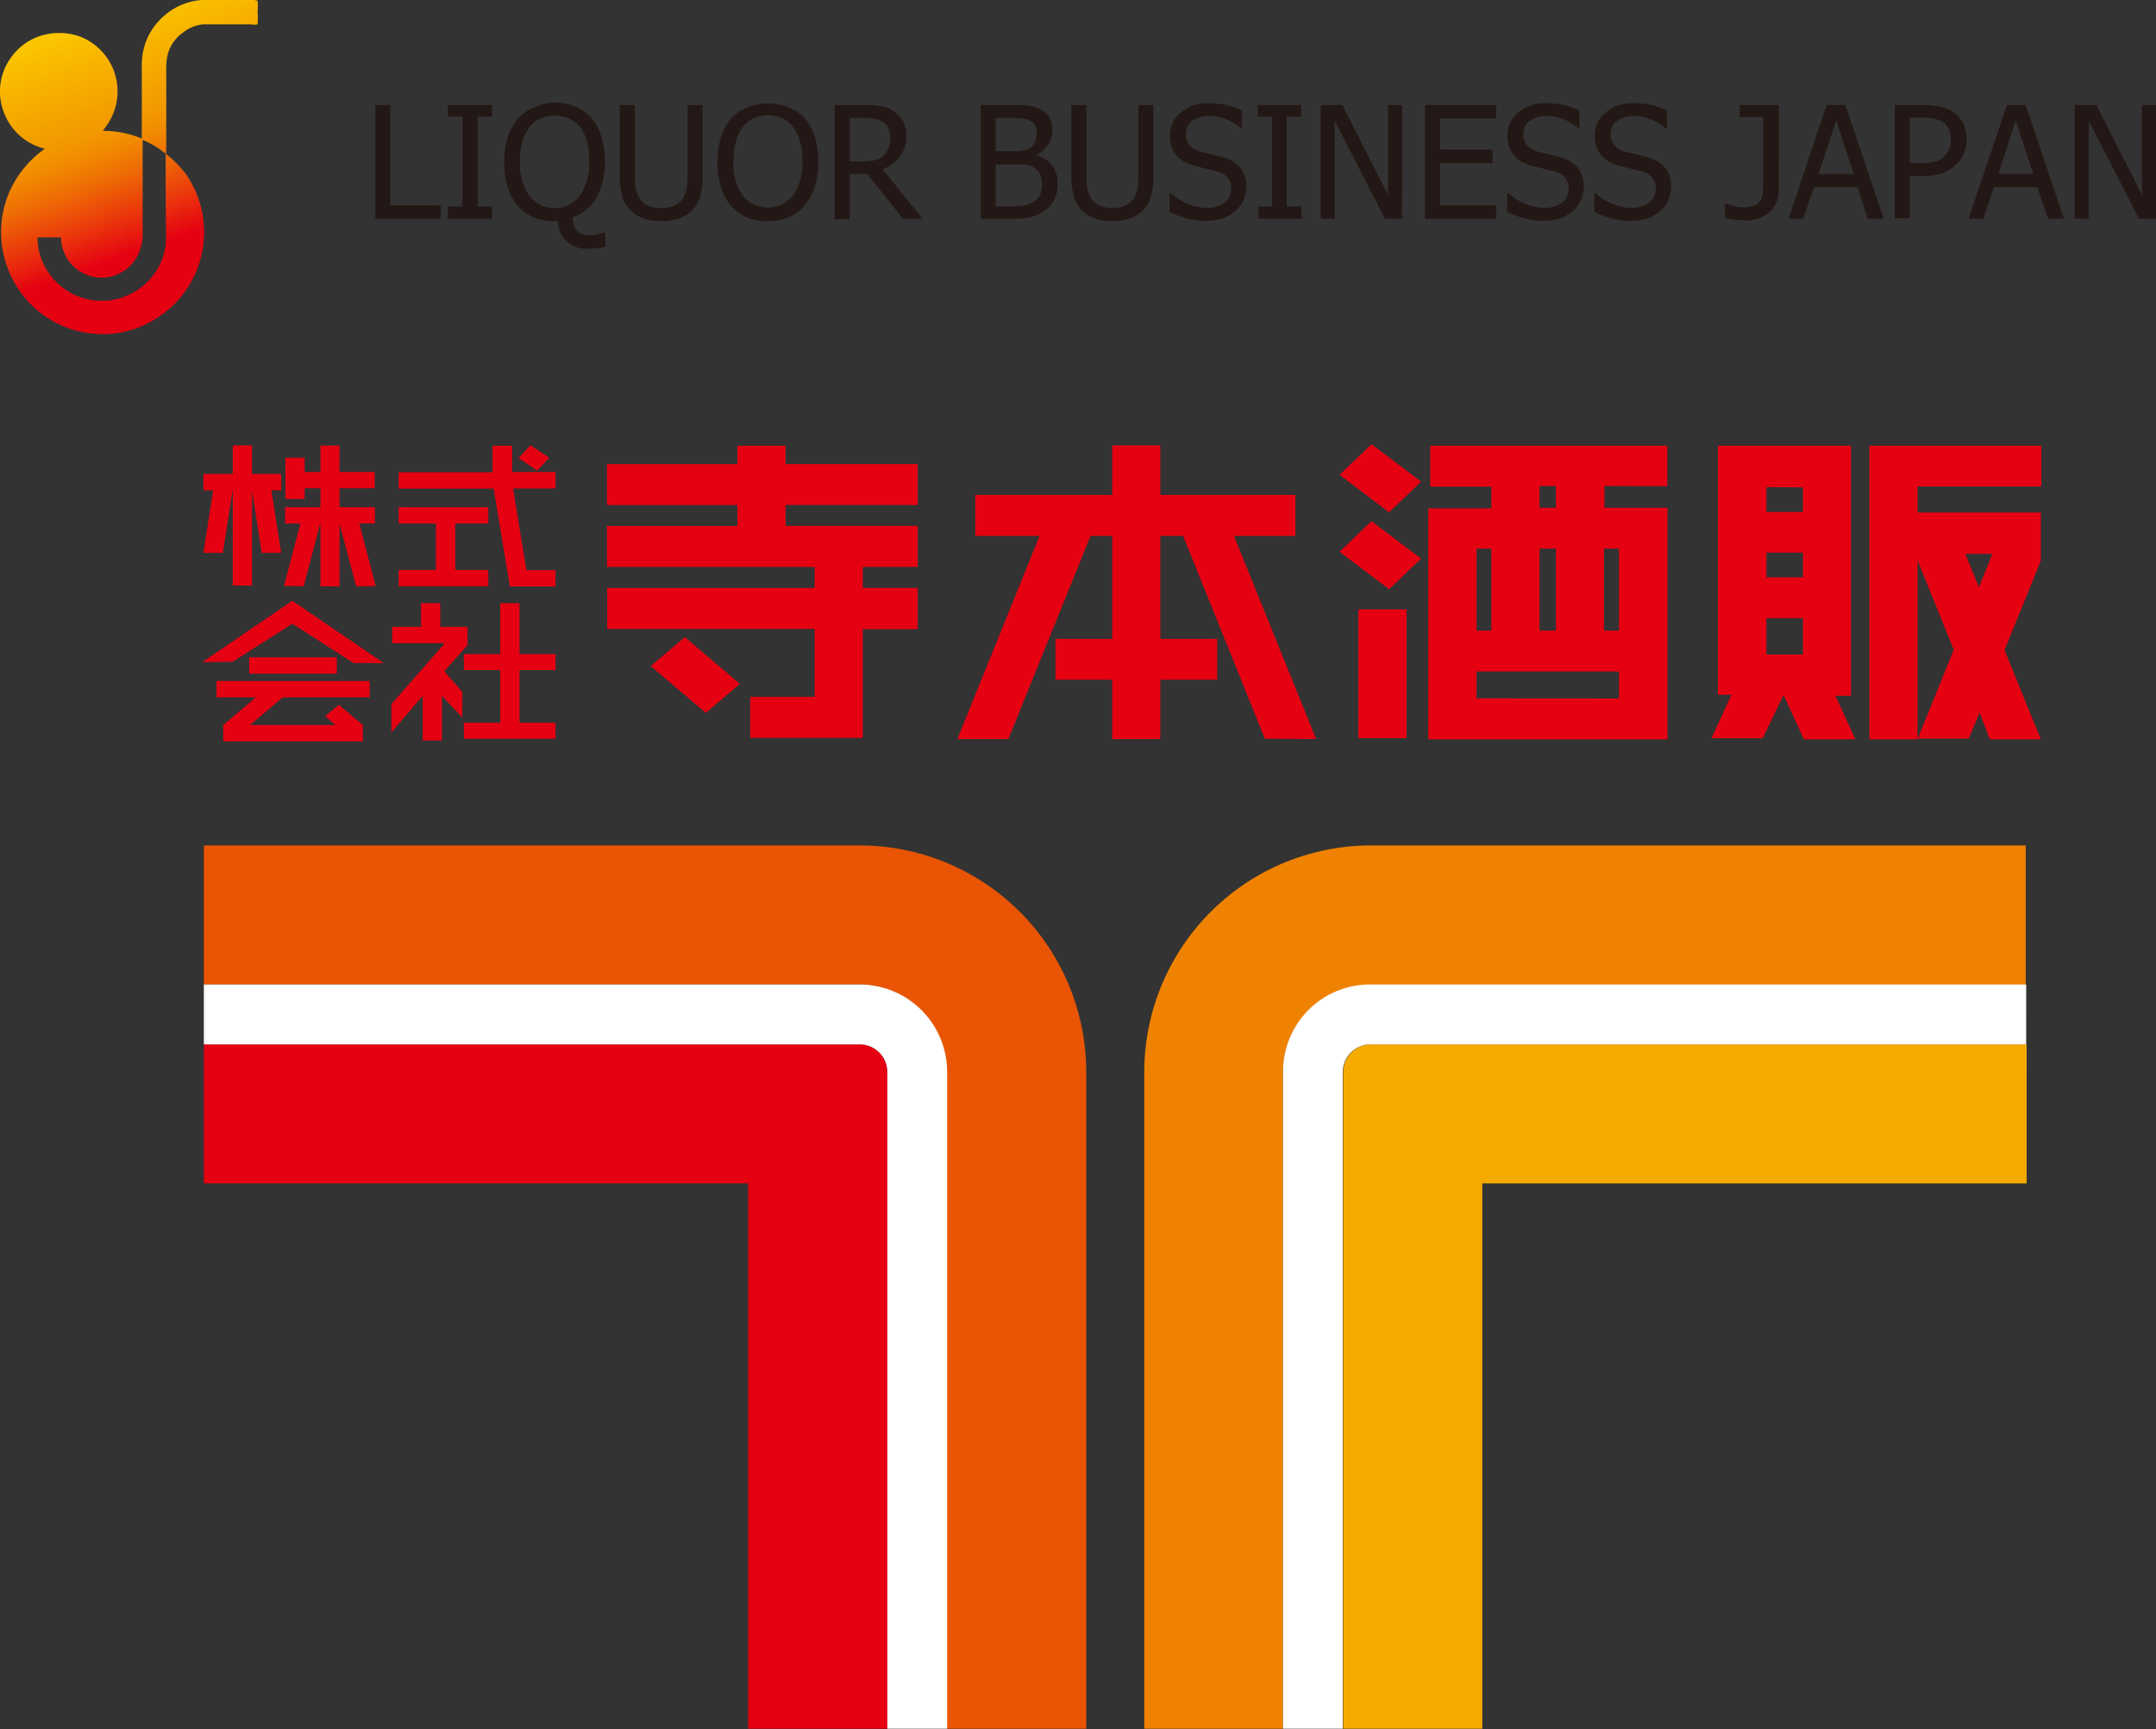 <svg id="レイヤー_1" data-name="レイヤー 1" xmlns="http://www.w3.org/2000/svg" xmlns:xlink="http://www.w3.org/1999/xlink" viewBox="0 0 198.29 159.03"><rect x="0" y="0" width="198.29" height="159.03" fill="#333333" stroke="none"/><defs><style>.cls-1{fill:url(#linear-gradient);}.cls-2{fill:#231815;}.cls-3{fill:#e95504;}.cls-4{fill:#e50012;}.cls-5{fill:#ef8200;}.cls-6{fill:#f5aa00;}.cls-7{fill:#fff;}</style><linearGradient id="linear-gradient" x1="15.71" y1="22.11" x2="8.47" y2="2.02" gradientUnits="userSpaceOnUse"><stop offset="0" stop-color="#e50012"/><stop offset="0.16" stop-color="#ea350c"/><stop offset="0.33" stop-color="#ee6905"/><stop offset="0.46" stop-color="#f18a01"/><stop offset="0.53" stop-color="#f29600"/><stop offset="0.84" stop-color="#f8b500"/><stop offset="1" stop-color="#fbc600"/></linearGradient></defs><path class="cls-1" d="M23.69.07a6.43,6.43,0,0,1,0,1.09,6.35,6.35,0,0,1,0,1.08,1.35,1.35,0,0,1-.6,0h-1.9c-.87,0-1.73,0-2.48,0A3.43,3.43,0,0,0,16.83,3a3.52,3.52,0,0,0-1.47,2.33,6.19,6.19,0,0,0-.07,1.17c0,2.33,0,4.59,0,7a3.3,3.3,0,0,0,0,.63c0,.08,0,.07.11.13A10.75,10.75,0,0,1,17.09,16a9.37,9.37,0,0,1,1,8.87A9.3,9.3,0,0,1,14.81,29,9.14,9.14,0,0,1,9,30.72,9.3,9.3,0,0,1,.55,24.2a9.2,9.2,0,0,1-.44-3.3,9.35,9.35,0,0,1,.68-3.07,9.51,9.51,0,0,1,3.34-4.15A5.34,5.34,0,0,1,.46,10.59,5.31,5.31,0,0,1,1,5.31,5.31,5.31,0,0,1,3.54,3.36a5.72,5.72,0,0,1,3.81,0A5.4,5.4,0,0,1,10.79,8.9a5.35,5.35,0,0,1-.88,2.5c-.14.22-.3.42-.45.63a9.45,9.45,0,0,1,3.58.71c0-2.26,0-4.6,0-6.82A6.3,6.3,0,0,1,13.36,4a6,6,0,0,1,1.88-2.67A5.88,5.88,0,0,1,18.55,0c.85,0,1.73,0,2.59,0h1.95A1.52,1.52,0,0,1,23.69.07ZM15.23,14.66a2.85,2.85,0,0,0,0-.51c0-.06-.14-.12-.23-.19a8.17,8.17,0,0,0-1.88-1.09s0,0,0,0c0,2.61,0,5.3,0,7.92,0,.38,0,.77,0,1.14a4.89,4.89,0,0,1-.16.76,3.54,3.54,0,0,1-1,1.76,3.65,3.65,0,0,1-2.62,1.09,3.74,3.74,0,0,1-3.73-3.7H3.45a5.66,5.66,0,0,0,.86,3,5.92,5.92,0,0,0,8.07,2,6.11,6.11,0,0,0,2-1.93,5.72,5.72,0,0,0,.89-3C15.25,19.57,15.23,17.08,15.23,14.66Z"/><path class="cls-2" d="M40.51,20.12h-6V9.66h1.39v9.22h4.66Z"/><path class="cls-2" d="M45.26,20.12H41.2V19h1.34V10.73H41.2V9.66h4.06v1.07H43.93V19h1.33Z"/><path class="cls-2" d="M55.67,22.68a6.31,6.31,0,0,1-.8.15,7.86,7.86,0,0,1-.83.05,2.72,2.72,0,0,1-1.91-.67,2.61,2.61,0,0,1-.81-1.88H51A4.89,4.89,0,0,1,49.09,20a4,4,0,0,1-1.46-1.06,4.84,4.84,0,0,1-.93-1.71,7.82,7.82,0,0,1-.32-2.31,7.31,7.31,0,0,1,.33-2.31,5.17,5.17,0,0,1,.93-1.72,3.93,3.93,0,0,1,1.46-1A4.63,4.63,0,0,1,51,9.44a4.78,4.78,0,0,1,1.93.38,3.87,3.87,0,0,1,1.44,1,4.84,4.84,0,0,1,.93,1.71,7.51,7.51,0,0,1,.33,2.32,6.39,6.39,0,0,1-.79,3.35A4,4,0,0,1,52.66,20a3,3,0,0,0,.14.72,1.38,1.38,0,0,0,.26.5,1,1,0,0,0,.46.32,2.12,2.12,0,0,0,.75.11,2.87,2.87,0,0,0,.66-.09,3.59,3.59,0,0,0,.55-.16h.19Zm-1.49-7.79A6.77,6.77,0,0,0,54,13.05a3.91,3.91,0,0,0-.63-1.33,2.68,2.68,0,0,0-1-.81A3.11,3.11,0,0,0,51,10.64a3,3,0,0,0-1.32.27,2.64,2.64,0,0,0-1,.81,3.8,3.8,0,0,0-.64,1.34,6.85,6.85,0,0,0-.22,1.83A5,5,0,0,0,48.69,18,2.8,2.8,0,0,0,51,19.13,2.77,2.77,0,0,0,53.32,18,5,5,0,0,0,54.18,14.89Z"/><path class="cls-2" d="M60.8,20.33a4.85,4.85,0,0,1-1.6-.24A3,3,0,0,1,58,19.37a2.91,2.91,0,0,1-.77-1.31A6.75,6.75,0,0,1,57,16.18V9.66h1.39v6.51a7,7,0,0,0,.09,1.22,2.32,2.32,0,0,0,.36.89,1.68,1.68,0,0,0,.76.63,2.75,2.75,0,0,0,1.17.22A2.82,2.82,0,0,0,62,18.91a1.71,1.71,0,0,0,.79-.63,2.55,2.55,0,0,0,.35-.89,5.71,5.71,0,0,0,.1-1.18V9.66h1.38v6.52a6.85,6.85,0,0,1-.22,1.87,2.84,2.84,0,0,1-.77,1.32,3.24,3.24,0,0,1-1.16.72A4.87,4.87,0,0,1,60.8,20.33Z"/><path class="cls-2" d="M74,10.86a4.84,4.84,0,0,1,.93,1.71,7.51,7.51,0,0,1,.33,2.32,7.52,7.52,0,0,1-.33,2.3A4.54,4.54,0,0,1,74,18.9,3.91,3.91,0,0,1,72.49,20a5,5,0,0,1-1.88.35A4.82,4.82,0,0,1,68.7,20a3.77,3.77,0,0,1-1.46-1.07,4.69,4.69,0,0,1-.93-1.71,7.43,7.43,0,0,1-.32-2.3,7.74,7.74,0,0,1,.32-2.32,5.22,5.22,0,0,1,.93-1.71,4,4,0,0,1,1.46-1,5.08,5.08,0,0,1,3.83,0A3.9,3.9,0,0,1,74,10.86Zm-.19,4a6.8,6.8,0,0,0-.23-1.84,3.91,3.91,0,0,0-.63-1.33,2.6,2.6,0,0,0-1-.81,3.1,3.1,0,0,0-1.31-.27,3.07,3.07,0,0,0-1.33.27,2.72,2.72,0,0,0-1,.81,3.87,3.87,0,0,0-.63,1.34,6.85,6.85,0,0,0-.22,1.83A5,5,0,0,0,68.3,18a3,3,0,0,0,4.63,0A5,5,0,0,0,73.79,14.89Z"/><path class="cls-2" d="M84.86,20.12h-1.8L79.75,16h-1.6v4.16H76.76V9.66h2.7A10.64,10.64,0,0,1,81,9.75a3,3,0,0,1,1.16.46,2.59,2.59,0,0,1,1.19,2.29,3.09,3.09,0,0,1-.59,1.92,3.42,3.42,0,0,1-1.59,1.15Zm-3-7.52a1.92,1.92,0,0,0-.17-.81,1.32,1.32,0,0,0-.5-.58,1.78,1.78,0,0,0-.69-.27,4.48,4.48,0,0,0-1-.09H78.15v4h1.23a5.12,5.12,0,0,0,1.08-.11,1.6,1.6,0,0,0,.81-.43,1.69,1.69,0,0,0,.45-.7A2.76,2.76,0,0,0,81.87,12.6Z"/><path class="cls-2" d="M97.27,16.9A3.18,3.18,0,0,1,97,18.28a2.78,2.78,0,0,1-.8,1,3.45,3.45,0,0,1-1.26.65,6.4,6.4,0,0,1-1.74.2h-3V9.66H93a13.85,13.85,0,0,1,1.67.07,3,3,0,0,1,1.07.35,1.85,1.85,0,0,1,.82.79A2.29,2.29,0,0,1,96.78,12a2.33,2.33,0,0,1-.39,1.32,2.64,2.64,0,0,1-1.08.92v.05a2.59,2.59,0,0,1,1.45.93A2.66,2.66,0,0,1,97.27,16.9Zm-1.93-4.68a1.69,1.69,0,0,0-.13-.66.9.9,0,0,0-.41-.43,1.69,1.69,0,0,0-.75-.23,11.1,11.1,0,0,0-1.15-.05H91.57V13.9h1.58a4.51,4.51,0,0,0,1-.07,1.83,1.83,0,0,0,.64-.27A1.15,1.15,0,0,0,95.2,13,2.14,2.14,0,0,0,95.34,12.22ZM95.82,17a2.33,2.33,0,0,0-.17-1,1.44,1.44,0,0,0-.68-.65,2.16,2.16,0,0,0-.72-.22,10,10,0,0,0-1.1,0H91.57v3.86H92.7a10.6,10.6,0,0,0,1.44-.08,2.28,2.28,0,0,0,.92-.36,1.77,1.77,0,0,0,.58-.62A2,2,0,0,0,95.82,17Z"/><path class="cls-2" d="M102.3,20.33a4.85,4.85,0,0,1-1.6-.24,3,3,0,0,1-1.17-.72,3,3,0,0,1-.77-1.31,6.75,6.75,0,0,1-.23-1.88V9.66h1.39v6.51a7,7,0,0,0,.09,1.22,2.32,2.32,0,0,0,.36.89,1.68,1.68,0,0,0,.76.63,2.75,2.75,0,0,0,1.17.22,2.79,2.79,0,0,0,1.16-.22,1.71,1.71,0,0,0,.79-.63,2.55,2.55,0,0,0,.35-.89,5.71,5.71,0,0,0,.1-1.18V9.66h1.38v6.52a6.85,6.85,0,0,1-.22,1.87,2.84,2.84,0,0,1-.77,1.32,3.24,3.24,0,0,1-1.16.72A4.83,4.83,0,0,1,102.3,20.33Z"/><path class="cls-2" d="M111,20.3a6.8,6.8,0,0,1-1.93-.23,9.93,9.93,0,0,1-1.5-.58V17.75h.1a5.14,5.14,0,0,0,1.56,1,4.38,4.38,0,0,0,1.67.36,2.64,2.64,0,0,0,1.74-.49,1.56,1.56,0,0,0,.59-1.26,1.57,1.57,0,0,0-.31-1,1.78,1.78,0,0,0-1-.59c-.32-.09-.61-.17-.88-.23l-1-.24a5.46,5.46,0,0,1-1-.36,2.86,2.86,0,0,1-.76-.57,2.4,2.4,0,0,1-.5-.81,3,3,0,0,1-.18-1.08,2.7,2.7,0,0,1,1-2.13,3.72,3.72,0,0,1,2.52-.86,8,8,0,0,1,1.66.17,7.29,7.29,0,0,1,1.45.5V11.8h-.11a4.59,4.59,0,0,0-1.27-.79,4,4,0,0,0-1.64-.34,2.53,2.53,0,0,0-1.56.45,1.44,1.44,0,0,0-.59,1.19,1.49,1.49,0,0,0,.35,1.06,2,2,0,0,0,1,.58l1.08.27c.43.1.78.19,1.06.28a3,3,0,0,1,1.58,1,2.72,2.72,0,0,1,.5,1.65,3.09,3.09,0,0,1-.25,1.21,3,3,0,0,1-.7,1,3.81,3.81,0,0,1-1.14.7A4.51,4.51,0,0,1,111,20.3Z"/><path class="cls-2" d="M119.74,20.12h-4V19H117V10.73h-1.33V9.66h4v1.07h-1.33V19h1.33Z"/><path class="cls-2" d="M128.94,20.12h-1.56l-4.62-9v9h-1.3V9.66h2l4.2,8.28V9.66h1.3Z"/><path class="cls-2" d="M131.06,20.12V9.66h6.54v1.23h-5.15v2.87h4.81V15h-4.81v3.88h5.15v1.24Z"/><path class="cls-2" d="M142.05,20.3a6.76,6.76,0,0,1-1.93-.23,9.93,9.93,0,0,1-1.5-.58V17.75h.1a5,5,0,0,0,1.55,1,4.38,4.38,0,0,0,1.68.36,2.67,2.67,0,0,0,1.74-.49,1.55,1.55,0,0,0,.58-1.26,1.63,1.63,0,0,0-.3-1,1.82,1.82,0,0,0-1-.59l-.89-.23-1-.24a5.77,5.77,0,0,1-1-.36,3,3,0,0,1-.76-.57,2.57,2.57,0,0,1-.5-.81,3,3,0,0,1-.18-1.08,2.7,2.7,0,0,1,1-2.13,3.73,3.73,0,0,1,2.53-.86,8,8,0,0,1,1.65.17,7.07,7.07,0,0,1,1.45.5V11.8h-.1a4.65,4.65,0,0,0-1.28-.79,4,4,0,0,0-1.63-.34,2.49,2.49,0,0,0-1.56.45,1.42,1.42,0,0,0-.6,1.19,1.54,1.54,0,0,0,.35,1.06,2,2,0,0,0,1,.58l1.08.27c.42.1.78.19,1.06.28a3,3,0,0,1,1.58,1,2.71,2.71,0,0,1,.49,1.65,3.09,3.09,0,0,1-.25,1.21,2.84,2.84,0,0,1-.69,1,3.94,3.94,0,0,1-1.14.7A4.59,4.59,0,0,1,142.05,20.3Z"/><path class="cls-2" d="M150.06,20.3a6.76,6.76,0,0,1-1.93-.23,9.93,9.93,0,0,1-1.5-.58V17.75h.1a5.14,5.14,0,0,0,1.56,1,4.3,4.3,0,0,0,1.67.36,2.64,2.64,0,0,0,1.74-.49,1.56,1.56,0,0,0,.59-1.26,1.63,1.63,0,0,0-.31-1,1.82,1.82,0,0,0-1-.59l-.88-.23-1-.24a5.77,5.77,0,0,1-1-.36,3,3,0,0,1-.75-.57,2.25,2.25,0,0,1-.5-.81,3,3,0,0,1-.18-1.08,2.72,2.72,0,0,1,1-2.13,3.73,3.73,0,0,1,2.53-.86,8.12,8.12,0,0,1,1.66.17,7,7,0,0,1,1.44.5V11.8h-.1a4.51,4.51,0,0,0-1.28-.79,4,4,0,0,0-1.63-.34,2.53,2.53,0,0,0-1.56.45,1.42,1.42,0,0,0-.6,1.19,1.54,1.54,0,0,0,.35,1.06,2,2,0,0,0,1,.58l1.08.27c.43.1.78.19,1.06.28a3,3,0,0,1,1.58,1,2.71,2.71,0,0,1,.49,1.65,3.26,3.26,0,0,1-.24,1.21,3,3,0,0,1-.7,1,3.94,3.94,0,0,1-1.14.7A4.51,4.51,0,0,1,150.06,20.3Z"/><path class="cls-2" d="M163.59,17.4a2.67,2.67,0,0,1-.84,2.12,3.25,3.25,0,0,1-2.25.75,8.92,8.92,0,0,1-.9-.06,7.64,7.64,0,0,1-.95-.15V18.73h.08c.19.07.43.14.71.22a3.26,3.26,0,0,0,.87.12,2.94,2.94,0,0,0,1-.15,1.17,1.17,0,0,0,.56-.42,1.62,1.62,0,0,0,.25-.69,8.47,8.47,0,0,0,.05-.94v-6.1H160V9.66h3.6Z"/><path class="cls-2" d="M164.5,20.12,168,9.66h1.72l3.53,10.46h-1.46l-.95-2.91h-4l-1,2.91Zm6-4.11-1.62-4.94L167.25,16Z"/><path class="cls-2" d="M180.87,12.81a3.26,3.26,0,0,1-.25,1.29,3,3,0,0,1-.67,1,3.45,3.45,0,0,1-1.27.81,5.4,5.4,0,0,1-1.85.27h-1.18v3.9h-1.39V9.66h2.63a7.12,7.12,0,0,1,1.58.15,3.24,3.24,0,0,1,1.15.5,2.9,2.9,0,0,1,.92,1A3.08,3.08,0,0,1,180.87,12.81Zm-1.45,0a2.06,2.06,0,0,0-.19-.93,1.56,1.56,0,0,0-.56-.66,2.29,2.29,0,0,0-.77-.3,5.58,5.58,0,0,0-1.1-.1h-1.15V15h.95a5.58,5.58,0,0,0,1.36-.13,1.87,1.87,0,0,0,.87-.49,2.16,2.16,0,0,0,.45-.69A2.48,2.48,0,0,0,179.42,12.84Z"/><path class="cls-2" d="M181.05,20.12l3.53-10.46h1.72l3.53,10.46h-1.46l-1-2.91h-4l-.95,2.91ZM187,16l-1.62-4.94L183.8,16Z"/><path class="cls-2" d="M198.29,20.12h-1.56l-4.62-9v9h-1.3V9.66h2l4.2,8.28V9.66h1.3Z"/><path class="cls-3" d="M79.07,77.76H18.75V90.55H79.07a8.05,8.05,0,0,1,8,8V159H99.9V98.59A20.85,20.85,0,0,0,79.07,77.76Z"/><path class="cls-4" d="M79.07,96.06H18.75v12.79H68.81V159h12.8V98.59A2.54,2.54,0,0,0,79.07,96.06Z"/><path class="cls-5" d="M126.08,77.76a20.86,20.86,0,0,0-20.84,20.83V159H118V98.59a8,8,0,0,1,8-8h60.31V77.76Z"/><path class="cls-6" d="M123.54,98.59V159h12.79V108.85h50.06V96.06H126.08A2.54,2.54,0,0,0,123.54,98.59Z"/><path class="cls-7" d="M79.07,90.55H18.75v5.51H79.07a2.54,2.54,0,0,1,2.54,2.53V159h5.5V98.59A8.05,8.05,0,0,0,79.07,90.55Z"/><path class="cls-7" d="M118,98.59V159h5.5V98.59a2.54,2.54,0,0,1,2.54-2.53h60.31V90.55H126.08A8,8,0,0,0,118,98.59Z"/><path class="cls-4" d="M84.4,46.45V42.68H72.25V41H67.82v1.69h-12v3.77h12v1.92h-12v3.77H74.92v1.93H55.84v3.77H74.92v6.25H69v3.77H79.35v-10H84.4V54.07H79.35V52.14H84.4V48.37H72.25V46.45Z"/><polygon class="cls-4" points="59.85 61.26 64.92 65.57 68.05 62.9 62.99 58.6 59.85 61.26"/><polygon class="cls-4" points="108.81 49.29 116.33 67.94 121.05 67.98 113.49 49.29 119.14 49.29 119.14 45.52 106.72 45.52 106.72 40.97 102.29 40.97 102.29 45.52 89.7 45.52 89.7 49.29 95.61 49.29 88.05 67.98 92.74 67.98 100.3 49.29 102.29 49.29 102.29 58.76 97.07 58.76 97.07 62.52 102.29 62.52 102.29 67.98 106.72 67.98 106.72 62.52 111.95 62.52 111.95 58.76 106.72 58.76 106.72 49.29 108.81 49.29"/><polygon class="cls-4" points="123.2 43.67 127.76 47.12 130.7 44.3 126.14 40.86 123.2 43.67"/><polygon class="cls-4" points="123.2 50.75 127.76 54.2 130.7 51.38 126.14 47.94 123.2 50.75"/><rect class="cls-4" x="124.93" y="56.05" width="4.43" height="11.84"/><path class="cls-4" d="M153.34,44.72V41h-21.8v3.76h5.62v2h-5.8V68l22,0V46.7h-5.8v-2Zm-16.18,5.74V58H135.8V50.46ZM141.59,58V50.46h1.51V58Zm-5.79,6.23V61.76h13.1v2.48Zm13.1-13.77V58h-1.38V50.46Zm-5.8-3.76h-1.51v-2h1.51Z"/><path class="cls-4" d="M170.24,64V41H158v22.9h1.24l-1.83,4,4.71,0L164,64h.07l1.84,4,4.73,0-1.82-4Zm-7.78-7.14h3.36V60.2h-3.36Zm3.36-3.76h-3.36V50.83h3.36Zm0-8.27v2.26h-3.36V44.8Z"/><path class="cls-4" d="M187.74,44.74V41H171.93v27h4.43V51.54l3.33,8.22-3.31,8.17h4.69l1-2.39L183,68h4.7l-3.34-8.2,3.34-8.23V47.14H176.36v-2.4ZM182,54l-1.24-3.06h2.48C183.2,51.08,182.71,52.27,182,54Z"/><polygon class="cls-4" points="23.18 40.97 21.41 40.97 21.41 43.59 18.71 43.59 18.71 45.1 19.6 45.1 18.71 50.85 20.5 50.85 21.39 45.1 21.41 45.1 21.41 53.86 23.18 53.86 23.18 45.12 24.07 50.85 25.86 50.85 24.96 45.1 25.86 45.1 25.86 43.59 23.18 43.59 23.18 40.97"/><polygon class="cls-4" points="34.55 53.9 33.05 48.15 34.48 48.15 34.48 46.65 31.23 46.65 31.23 44.91 34.46 44.91 34.46 43.41 31.23 43.41 31.23 40.98 29.47 40.98 29.47 43.41 28.02 43.41 28.02 42.1 26.25 42.1 26.25 45.9 28.02 45.9 28.02 44.91 29.47 44.91 29.47 46.65 26.22 46.65 26.22 48.15 27.63 48.15 26.12 53.9 27.94 53.92 29.45 48.15 29.47 48.15 29.47 53.93 31.23 53.93 31.23 48.18 32.76 53.93 34.55 53.9"/><polygon class="cls-4" points="26.89 57.37 32.51 60.98 35.3 60.99 26.89 55.26 18.6 60.9 21.39 60.87 26.89 57.37"/><rect class="cls-4" x="22.92" y="60.46" width="8.06" height="1.5"/><path class="cls-4" d="M19.91,64.14h3.62l-2.74,2.33-.26.22v1.5H33.37v-1.5l-2.21-1.87-1.25,1.06.94.81H23l3-2.55H34v-1.5H19.91Z"/><polygon class="cls-4" points="51.09 61.63 51.09 60.16 47.78 60.16 47.78 55.48 46.01 55.48 46.01 60.16 42.66 60.16 42.66 61.63 46.01 61.63 46.01 66.48 42.66 66.48 42.66 67.95 51.09 67.95 51.09 66.48 47.78 66.48 47.78 61.63 51.09 61.63"/><path class="cls-4" d="M43,59.34V57.65H40.49V55.48H38.72v2.17H36.07v1.51h4.84L36,64.76l0,2.6L38.88,64v4.11h1.77V64L42.52,66V63.64l-1.66-1.9Z"/><path class="cls-4" d="M51.1,43.41h-4V41H45.3v2.44H36.66v1.5H45.4l1.49,9h4.2v-1.5H48.42c-.15-.91-.94-5.69-1.23-7.51H51.1Z"/><polygon class="cls-4" points="36.66 48.15 40.09 48.15 40.09 52.42 36.66 52.42 36.66 53.92 44.91 53.92 44.91 52.42 41.87 52.42 41.87 48.15 44.91 48.15 44.91 46.65 36.66 46.65 36.66 48.15"/><polygon class="cls-4" points="50.51 42.1 48.79 40.95 47.69 42.13 49.41 43.29 50.51 42.1"/></svg>
